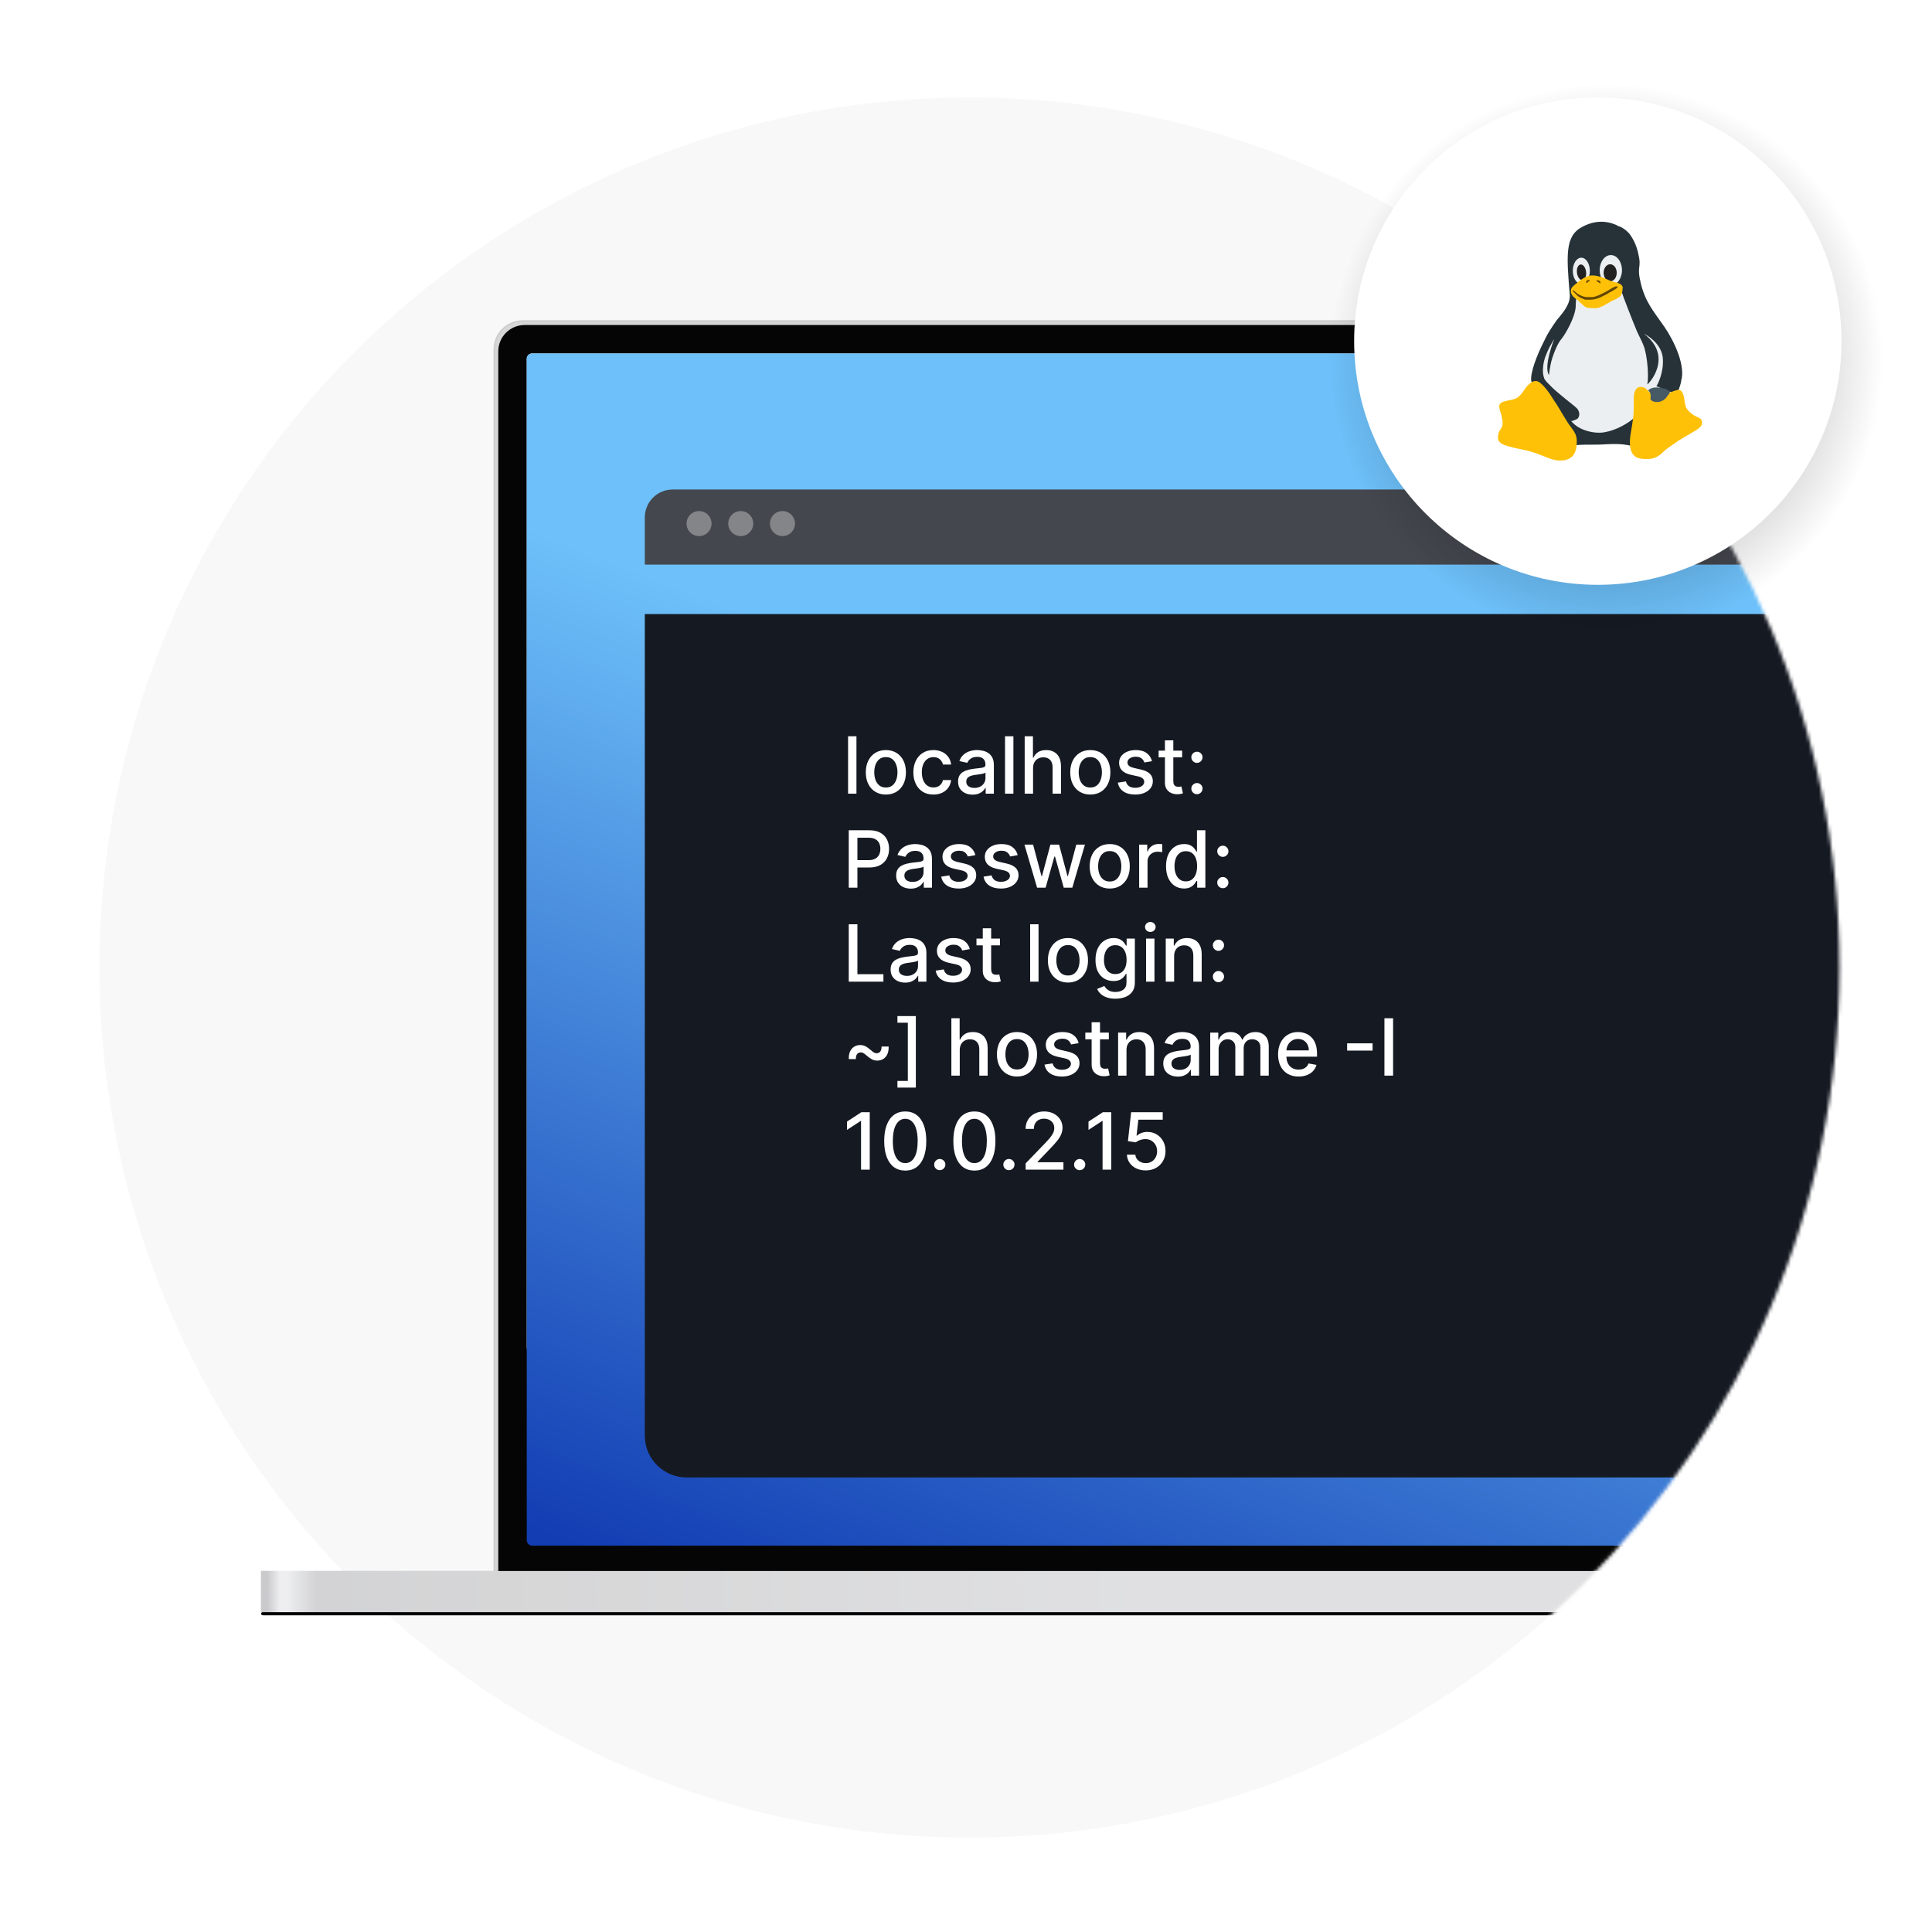 <svg width="555" height="555" viewBox="0 0 555 555" fill="none" xmlns="http://www.w3.org/2000/svg">
<circle cx="278.499" cy="277.952" r="249.952" fill="#F8F8F8"/>
<mask id="mask0_4023_7726" style="mask-type:alpha" maskUnits="userSpaceOnUse" x="11" y="28" width="518" height="500">
<path d="M528.412 277.952C528.412 415.996 416.504 527.903 278.46 527.903C140.415 527.903 -47.523 514.5 28.508 277.952C28.508 139.907 140.415 28 278.46 28C416.504 28 528.412 139.907 528.412 277.952Z" fill="#E2F1FF"/>
</mask>
<g mask="url(#mask0_4023_7726)">
<g filter="url(#filter0_f_4023_7726)">
<rect x="75" y="463.103" width="665" height="0.908" rx="0.454" fill="black"/>
</g>
<g filter="url(#filter1_f_4023_7726)">
<rect x="75.463" y="463.557" width="664.092" height="0.454" rx="0.227" fill="black" fill-opacity="0.6"/>
</g>
<rect x="75" y="451.292" width="665" height="11.81" fill="url(#paint0_radial_4023_7726)"/>
<rect x="75" y="451.292" width="665" height="11.81" fill="white" fill-opacity="0.6"/>
<path d="M141.967 100.34C141.967 95.839 145.616 92.189 150.118 92.189H664.892C669.394 92.189 673.043 95.839 673.043 100.34V451.11H141.967V100.34Z" fill="#D6D6D6" stroke="#CCCCCC" stroke-width="0.379"/>
<g filter="url(#filter2_di_4023_7726)">
<path d="M143.14 100.945C143.14 96.757 146.535 93.363 150.722 93.363H664.288C668.475 93.363 671.87 96.757 671.87 100.945V451.3H143.14V100.945Z" fill="#050505"/>
</g>
<g clip-path="url(#clip0_4023_7726)">
<rect x="151.317" y="101.54" width="427.624" height="285.841" fill="#F6F6F6"/>
<rect x="126.244" y="85.429" width="561.842" height="375.557" rx="1.294" fill="url(#paint1_linear_4023_7726)"/>
<g filter="url(#filter3_d_4023_7726)">
<path d="M185.236 156.395H629.766V392.421C629.766 399.048 624.394 404.421 617.766 404.421H197.236C190.609 404.421 185.236 399.048 185.236 392.421V156.395Z" fill="#151922"/>
</g>
<mask id="mask1_4023_7726" style="mask-type:alpha" maskUnits="userSpaceOnUse" x="185" y="156" width="445" height="249">
<path d="M185.236 156.395H629.766V392.421C629.766 399.048 624.394 404.421 617.766 404.421H197.236C190.609 404.421 185.236 399.048 185.236 392.421V156.395Z" fill="#151922"/>
</mask>
<g mask="url(#mask1_4023_7726)">
</g>
<g filter="url(#filter4_d_4023_7726)">
<path d="M185.236 147.62C185.236 143.202 188.818 139.62 193.236 139.62H621.766C626.185 139.62 629.766 143.202 629.766 147.62V161.187H185.236V147.62Z" fill="#44474E"/>
</g>
<circle opacity="0.5" cx="200.813" cy="150.404" r="3.595" fill="#C4C4C4"/>
<circle opacity="0.5" cx="212.795" cy="150.404" r="3.595" fill="#C4C4C4"/>
<circle opacity="0.5" cx="224.777" cy="150.404" r="3.595" fill="#C4C4C4"/>
<path d="M329.132 336.226C328.123 336.226 327.215 336.033 326.41 335.647C325.61 335.255 324.971 334.718 324.494 334.036C324.016 333.354 323.761 332.576 323.729 331.701H326.144C326.203 332.409 326.517 332.992 327.086 333.448C327.655 333.904 328.337 334.133 329.132 334.133C329.765 334.133 330.326 333.988 330.815 333.698C331.309 333.403 331.695 332.997 331.974 332.482C332.259 331.966 332.401 331.379 332.401 330.718C332.401 330.047 332.256 329.449 331.966 328.923C331.676 328.397 331.276 327.983 330.766 327.683C330.262 327.382 329.682 327.229 329.027 327.224C328.528 327.224 328.026 327.309 327.521 327.481C327.017 327.653 326.609 327.878 326.297 328.158L324.018 327.819L324.944 319.509H334.012V321.643H327.014L326.491 326.257H326.587C326.909 325.946 327.336 325.685 327.868 325.476C328.404 325.267 328.979 325.162 329.591 325.162C330.595 325.162 331.489 325.401 332.272 325.879C333.061 326.357 333.682 327.009 334.132 327.836C334.589 328.657 334.814 329.602 334.809 330.67C334.814 331.738 334.573 332.691 334.084 333.529C333.601 334.366 332.93 335.026 332.071 335.51C331.217 335.987 330.238 336.226 329.132 336.226Z" fill="white"/>
<path d="M319.227 319.509V336.001H316.731V322.005H316.634L312.688 324.582V322.199L316.803 319.509H319.227Z" fill="white"/>
<path d="M310.16 336.154C309.72 336.154 309.341 335.998 309.024 335.687C308.708 335.37 308.549 334.989 308.549 334.543C308.549 334.103 308.708 333.727 309.024 333.416C309.341 333.099 309.72 332.941 310.16 332.941C310.6 332.941 310.979 333.099 311.295 333.416C311.612 333.727 311.77 334.103 311.77 334.543C311.77 334.839 311.695 335.11 311.545 335.357C311.4 335.598 311.207 335.791 310.965 335.936C310.724 336.081 310.455 336.154 310.16 336.154Z" fill="white"/>
<path d="M294.635 336.001V334.197L300.215 328.415C300.811 327.787 301.302 327.237 301.689 326.765C302.081 326.287 302.373 325.833 302.567 325.404C302.76 324.974 302.856 324.518 302.856 324.035C302.856 323.487 302.728 323.015 302.47 322.617C302.212 322.215 301.861 321.906 301.415 321.691C300.969 321.471 300.468 321.361 299.909 321.361C299.319 321.361 298.803 321.482 298.363 321.724C297.923 321.965 297.585 322.306 297.348 322.746C297.112 323.187 296.994 323.702 296.994 324.292H294.619C294.619 323.289 294.849 322.411 295.311 321.659C295.773 320.908 296.406 320.325 297.212 319.912C298.017 319.493 298.932 319.284 299.958 319.284C300.994 319.284 301.906 319.49 302.695 319.904C303.49 320.312 304.11 320.87 304.556 321.579C305.001 322.282 305.224 323.076 305.224 323.962C305.224 324.574 305.108 325.173 304.878 325.758C304.652 326.343 304.258 326.995 303.694 327.715C303.13 328.429 302.346 329.296 301.343 330.316L298.065 333.746V333.867H305.49V336.001H294.635Z" fill="white"/>
<path d="M289.831 336.154C289.391 336.154 289.013 335.998 288.696 335.687C288.379 335.37 288.221 334.989 288.221 334.543C288.221 334.103 288.379 333.727 288.696 333.416C289.013 333.099 289.391 332.941 289.831 332.941C290.271 332.941 290.65 333.099 290.967 333.416C291.283 333.727 291.442 334.103 291.442 334.543C291.442 334.839 291.367 335.11 291.216 335.357C291.071 335.598 290.878 335.791 290.636 335.936C290.395 336.081 290.126 336.154 289.831 336.154Z" fill="white"/>
<path d="M279.915 336.275C278.642 336.269 277.555 335.934 276.653 335.268C275.751 334.602 275.062 333.633 274.584 332.361C274.106 331.089 273.867 329.556 273.867 327.763C273.867 325.975 274.106 324.448 274.584 323.181C275.067 321.914 275.76 320.948 276.661 320.282C277.569 319.617 278.653 319.284 279.915 319.284C281.176 319.284 282.258 319.619 283.16 320.29C284.062 320.956 284.752 321.922 285.229 323.189C285.713 324.451 285.954 325.975 285.954 327.763C285.954 329.561 285.715 331.097 285.237 332.369C284.76 333.636 284.07 334.605 283.168 335.276C282.266 335.942 281.182 336.275 279.915 336.275ZM279.915 334.125C281.031 334.125 281.904 333.58 282.532 332.49C283.165 331.4 283.482 329.825 283.482 327.763C283.482 326.394 283.337 325.237 283.047 324.292C282.763 323.342 282.352 322.623 281.815 322.134C281.284 321.64 280.65 321.393 279.915 321.393C278.803 321.393 277.931 321.941 277.298 323.036C276.664 324.131 276.345 325.707 276.339 327.763C276.339 329.137 276.482 330.3 276.766 331.25C277.056 332.195 277.467 332.911 277.998 333.4C278.53 333.883 279.168 334.125 279.915 334.125Z" fill="white"/>
<path d="M269.967 336.154C269.527 336.154 269.149 335.998 268.832 335.687C268.515 335.37 268.357 334.989 268.357 334.543C268.357 334.103 268.515 333.727 268.832 333.416C269.149 333.099 269.527 332.941 269.967 332.941C270.408 332.941 270.786 333.099 271.103 333.416C271.42 333.727 271.578 334.103 271.578 334.543C271.578 334.839 271.503 335.11 271.352 335.357C271.208 335.598 271.014 335.791 270.773 335.936C270.531 336.081 270.263 336.154 269.967 336.154Z" fill="white"/>
<path d="M260.051 336.275C258.779 336.269 257.691 335.934 256.79 335.268C255.888 334.602 255.198 333.633 254.72 332.361C254.242 331.089 254.003 329.556 254.003 327.763C254.003 325.975 254.242 324.448 254.72 323.181C255.203 321.914 255.896 320.948 256.798 320.282C257.705 319.617 258.789 319.284 260.051 319.284C261.312 319.284 262.394 319.619 263.296 320.29C264.198 320.956 264.888 321.922 265.366 323.189C265.849 324.451 266.09 325.975 266.09 327.763C266.09 329.561 265.851 331.097 265.374 332.369C264.896 333.636 264.206 334.605 263.304 335.276C262.402 335.942 261.318 336.275 260.051 336.275ZM260.051 334.125C261.168 334.125 262.04 333.58 262.668 332.49C263.301 331.4 263.618 329.825 263.618 327.763C263.618 326.394 263.473 325.237 263.183 324.292C262.899 323.342 262.488 322.623 261.951 322.134C261.42 321.64 260.786 321.393 260.051 321.393C258.94 321.393 258.067 321.941 257.434 323.036C256.8 324.131 256.481 325.707 256.476 327.763C256.476 329.137 256.618 330.3 256.902 331.25C257.192 332.195 257.603 332.911 258.134 333.4C258.666 333.883 259.305 334.125 260.051 334.125Z" fill="white"/>
<path d="M249.848 319.509V336.001H247.352V322.005H247.255L243.31 324.582V322.199L247.424 319.509H249.848Z" fill="white"/>
<path d="M400.188 292.509V309.001H397.7V292.509H400.188Z" fill="white"/>
<path d="M394.298 299.708V301.802H386.986V299.708H394.298Z" fill="white"/>
<path d="M373.03 309.251C371.812 309.251 370.762 308.99 369.882 308.469C369.007 307.943 368.33 307.205 367.853 306.255C367.38 305.299 367.144 304.18 367.144 302.897C367.144 301.63 367.38 300.513 367.853 299.547C368.33 298.581 368.996 297.827 369.85 297.284C370.709 296.742 371.713 296.471 372.861 296.471C373.559 296.471 374.236 296.586 374.891 296.817C375.546 297.048 376.133 297.411 376.654 297.904C377.175 298.398 377.586 299.04 377.886 299.829C378.187 300.613 378.337 301.566 378.337 302.688V303.541H368.505V301.737H375.978C375.978 301.104 375.849 300.543 375.591 300.054C375.334 299.561 374.971 299.171 374.504 298.887C374.042 298.602 373.5 298.46 372.877 298.46C372.201 298.46 371.611 298.626 371.106 298.959C370.607 299.287 370.22 299.716 369.946 300.248C369.678 300.774 369.544 301.346 369.544 301.963V303.372C369.544 304.199 369.689 304.902 369.979 305.482C370.274 306.062 370.684 306.505 371.211 306.811C371.737 307.111 372.351 307.262 373.055 307.262C373.511 307.262 373.927 307.197 374.303 307.068C374.679 306.934 375.003 306.735 375.277 306.472C375.551 306.209 375.76 305.885 375.905 305.498L378.184 305.909C378.002 306.58 377.674 307.168 377.202 307.672C376.735 308.171 376.147 308.561 375.438 308.84C374.735 309.114 373.932 309.251 373.03 309.251Z" fill="white"/>
<path d="M347.659 309.001V296.632H349.97V298.645H350.123C350.38 297.963 350.802 297.432 351.387 297.051C351.972 296.664 352.673 296.471 353.489 296.471C354.315 296.471 355.008 296.664 355.566 297.051C356.13 297.437 356.546 297.969 356.814 298.645H356.943C357.239 297.985 357.708 297.459 358.353 297.067C358.997 296.67 359.764 296.471 360.656 296.471C361.778 296.471 362.693 296.823 363.401 297.526C364.115 298.229 364.472 299.289 364.472 300.707V309.001H362.065V300.932C362.065 300.095 361.837 299.488 361.38 299.112C360.924 298.737 360.379 298.549 359.746 298.549C358.962 298.549 358.353 298.79 357.918 299.273C357.483 299.751 357.265 300.366 357.265 301.117V309.001H354.866V300.779C354.866 300.108 354.656 299.569 354.238 299.161C353.819 298.753 353.274 298.549 352.603 298.549C352.147 298.549 351.725 298.669 351.339 298.911C350.958 299.147 350.649 299.477 350.413 299.901C350.182 300.326 350.066 300.817 350.066 301.375V309.001H347.659Z" fill="white"/>
<path d="M338.348 309.275C337.564 309.275 336.856 309.13 336.222 308.84C335.589 308.545 335.087 308.118 334.717 307.559C334.351 307.001 334.169 306.317 334.169 305.506C334.169 304.808 334.303 304.234 334.572 303.783C334.84 303.332 335.202 302.975 335.659 302.712C336.115 302.449 336.625 302.25 337.189 302.116C337.752 301.982 338.327 301.88 338.912 301.81C339.653 301.724 340.254 301.654 340.716 301.601C341.177 301.542 341.513 301.448 341.722 301.319C341.932 301.19 342.036 300.981 342.036 300.691V300.634C342.036 299.931 341.838 299.386 341.44 299C341.049 298.613 340.463 298.42 339.685 298.42C338.874 298.42 338.235 298.6 337.768 298.959C337.307 299.314 336.987 299.708 336.81 300.143L334.547 299.628C334.816 298.876 335.208 298.269 335.723 297.808C336.244 297.341 336.842 297.003 337.519 296.793C338.195 296.578 338.907 296.471 339.653 296.471C340.147 296.471 340.67 296.53 341.223 296.648C341.781 296.761 342.302 296.97 342.785 297.276C343.274 297.582 343.674 298.02 343.985 298.589C344.296 299.153 344.452 299.885 344.452 300.787V309.001H342.101V307.31H342.004C341.848 307.621 341.615 307.927 341.304 308.228C340.992 308.528 340.592 308.778 340.104 308.977C339.615 309.175 339.03 309.275 338.348 309.275ZM338.872 307.342C339.537 307.342 340.106 307.211 340.579 306.947C341.057 306.684 341.419 306.341 341.666 305.917C341.918 305.487 342.044 305.028 342.044 304.54V302.945C341.958 303.031 341.792 303.112 341.545 303.187C341.304 303.257 341.027 303.318 340.716 303.372C340.404 303.42 340.101 303.466 339.806 303.509C339.51 303.547 339.264 303.579 339.065 303.606C338.598 303.665 338.171 303.764 337.785 303.904C337.403 304.043 337.097 304.244 336.867 304.508C336.641 304.765 336.528 305.109 336.528 305.538C336.528 306.134 336.748 306.585 337.189 306.891C337.629 307.192 338.19 307.342 338.872 307.342Z" fill="white"/>
<path d="M323.604 301.657V309.001H321.196V296.632H323.507V298.645H323.66C323.945 297.99 324.39 297.464 324.997 297.067C325.609 296.67 326.379 296.471 327.308 296.471C328.151 296.471 328.889 296.648 329.523 297.003C330.156 297.351 330.647 297.872 330.996 298.565C331.345 299.257 331.52 300.114 331.52 301.134V309.001H329.112V301.423C329.112 300.527 328.878 299.826 328.411 299.322C327.944 298.812 327.303 298.557 326.487 298.557C325.929 298.557 325.432 298.677 324.997 298.919C324.568 299.161 324.227 299.515 323.974 299.982C323.727 300.444 323.604 301.002 323.604 301.657Z" fill="white"/>
<path d="M318.532 296.632V298.565H311.776V296.632H318.532ZM313.588 293.669H315.996V305.369C315.996 305.836 316.066 306.188 316.205 306.424C316.345 306.655 316.525 306.813 316.745 306.899C316.97 306.98 317.215 307.02 317.478 307.02C317.671 307.02 317.84 307.006 317.985 306.98C318.13 306.953 318.243 306.931 318.323 306.915L318.758 308.904C318.618 308.958 318.42 309.012 318.162 309.065C317.904 309.124 317.582 309.156 317.196 309.162C316.562 309.173 315.972 309.06 315.424 308.824C314.877 308.587 314.434 308.222 314.096 307.729C313.757 307.235 313.588 306.615 313.588 305.868V293.669Z" fill="white"/>
<path d="M309.87 299.652L307.688 300.038C307.597 299.759 307.452 299.493 307.253 299.241C307.06 298.989 306.797 298.782 306.464 298.621C306.131 298.46 305.715 298.38 305.216 298.38C304.534 298.38 303.965 298.533 303.509 298.839C303.052 299.139 302.824 299.528 302.824 300.006C302.824 300.42 302.977 300.752 303.283 301.005C303.589 301.257 304.083 301.464 304.765 301.625L306.73 302.076C307.868 302.339 308.716 302.744 309.274 303.292C309.833 303.839 310.112 304.55 310.112 305.426C310.112 306.166 309.897 306.827 309.468 307.406C309.044 307.981 308.45 308.432 307.688 308.759C306.931 309.087 306.053 309.251 305.055 309.251C303.67 309.251 302.54 308.955 301.665 308.365C300.79 307.769 300.253 306.923 300.054 305.828L302.381 305.474C302.526 306.08 302.824 306.539 303.275 306.851C303.726 307.157 304.314 307.31 305.039 307.31C305.828 307.31 306.459 307.146 306.931 306.819C307.404 306.486 307.64 306.08 307.64 305.603C307.64 305.216 307.495 304.891 307.205 304.628C306.92 304.365 306.483 304.167 305.892 304.032L303.799 303.573C302.644 303.31 301.791 302.892 301.238 302.317C300.69 301.743 300.417 301.015 300.417 300.135C300.417 299.405 300.621 298.766 301.029 298.218C301.437 297.671 302 297.244 302.72 296.938C303.439 296.627 304.263 296.471 305.192 296.471C306.528 296.471 307.581 296.761 308.348 297.341C309.116 297.915 309.623 298.686 309.87 299.652Z" fill="white"/>
<path d="M292.148 309.251C290.989 309.251 289.977 308.985 289.113 308.453C288.248 307.922 287.577 307.178 287.099 306.223C286.622 305.267 286.383 304.151 286.383 302.873C286.383 301.59 286.622 300.468 287.099 299.507C287.577 298.546 288.248 297.8 289.113 297.268C289.977 296.737 290.989 296.471 292.148 296.471C293.308 296.471 294.32 296.737 295.184 297.268C296.049 297.8 296.72 298.546 297.197 299.507C297.675 300.468 297.914 301.59 297.914 302.873C297.914 304.151 297.675 305.267 297.197 306.223C296.72 307.178 296.049 307.922 295.184 308.453C294.32 308.985 293.308 309.251 292.148 309.251ZM292.157 307.229C292.908 307.229 293.531 307.031 294.025 306.633C294.519 306.236 294.884 305.707 295.12 305.047C295.361 304.387 295.482 303.659 295.482 302.865C295.482 302.076 295.361 301.351 295.12 300.691C294.884 300.025 294.519 299.491 294.025 299.088C293.531 298.686 292.908 298.484 292.157 298.484C291.4 298.484 290.771 298.686 290.272 299.088C289.778 299.491 289.411 300.025 289.169 300.691C288.933 301.351 288.815 302.076 288.815 302.865C288.815 303.659 288.933 304.387 289.169 305.047C289.411 305.707 289.778 306.236 290.272 306.633C290.771 307.031 291.4 307.229 292.157 307.229Z" fill="white"/>
<path d="M275.705 301.657V309.001H273.297V292.509H275.673V298.645H275.826C276.116 297.98 276.559 297.451 277.155 297.059C277.75 296.667 278.529 296.471 279.49 296.471C280.338 296.471 281.079 296.645 281.712 296.994C282.351 297.343 282.845 297.864 283.194 298.557C283.548 299.244 283.725 300.103 283.725 301.133V309.001H281.318V301.423C281.318 300.516 281.084 299.813 280.617 299.314C280.15 298.809 279.501 298.557 278.668 298.557C278.099 298.557 277.589 298.677 277.138 298.919C276.693 299.161 276.341 299.515 276.084 299.982C275.831 300.444 275.705 301.002 275.705 301.657Z" fill="white"/>
<path d="M263.091 291.889V312.431H257.8V310.523H260.788V293.798H257.8V291.889H263.091Z" fill="white"/>
<path d="M243.825 304.25C243.803 303.321 243.94 302.559 244.236 301.963C244.536 301.367 244.939 300.927 245.444 300.642C245.948 300.352 246.504 300.207 247.11 300.207C247.647 300.207 248.144 300.323 248.6 300.554C249.056 300.779 249.577 301.15 250.162 301.665C250.527 301.982 250.825 302.212 251.056 302.357C251.287 302.497 251.545 302.567 251.829 302.567C252.264 302.567 252.61 302.406 252.868 302.084C253.131 301.756 253.257 301.273 253.246 300.634H255.284C255.305 301.568 255.166 302.333 254.865 302.929C254.57 303.525 254.167 303.965 253.657 304.25C253.153 304.534 252.6 304.677 251.998 304.677C251.456 304.677 250.957 304.561 250.501 304.33C250.044 304.094 249.526 303.724 248.946 303.219C248.571 302.892 248.27 302.661 248.044 302.527C247.819 302.387 247.564 302.317 247.279 302.317C246.866 302.317 246.523 302.467 246.249 302.768C245.98 303.063 245.852 303.557 245.862 304.25H243.825Z" fill="white"/>
<path d="M350.02 282.154C349.58 282.154 349.202 281.998 348.885 281.687C348.568 281.37 348.41 280.989 348.41 280.543C348.41 280.103 348.568 279.727 348.885 279.416C349.202 279.099 349.58 278.941 350.02 278.941C350.46 278.941 350.839 279.099 351.156 279.416C351.472 279.727 351.631 280.103 351.631 280.543C351.631 280.839 351.556 281.11 351.405 281.357C351.26 281.598 351.067 281.792 350.825 281.936C350.584 282.081 350.315 282.154 350.02 282.154ZM350.02 273.151C349.58 273.151 349.202 272.993 348.885 272.676C348.568 272.359 348.41 271.981 348.41 271.541C348.41 271.1 348.568 270.725 348.885 270.413C349.202 270.096 349.58 269.938 350.02 269.938C350.46 269.938 350.839 270.096 351.156 270.413C351.472 270.725 351.631 271.1 351.631 271.541C351.631 271.836 351.556 272.107 351.405 272.354C351.26 272.595 351.067 272.789 350.825 272.934C350.584 273.079 350.315 273.151 350.02 273.151Z" fill="white"/>
<path d="M337.289 274.657V282.001H334.881V269.632H337.192V271.645H337.345C337.63 270.99 338.076 270.464 338.682 270.067C339.294 269.67 340.065 269.471 340.993 269.471C341.836 269.471 342.574 269.648 343.208 270.003C343.841 270.351 344.332 270.872 344.681 271.565C345.03 272.257 345.205 273.114 345.205 274.134V282.001H342.797V274.423C342.797 273.527 342.564 272.826 342.096 272.322C341.629 271.812 340.988 271.557 340.172 271.557C339.614 271.557 339.117 271.677 338.682 271.919C338.253 272.161 337.912 272.515 337.659 272.982C337.413 273.444 337.289 274.002 337.289 274.657Z" fill="white"/>
<path d="M329.235 282.001V269.632H331.642V282.001H329.235ZM330.451 267.724C330.032 267.724 329.672 267.584 329.372 267.305C329.076 267.02 328.929 266.682 328.929 266.29C328.929 265.893 329.076 265.555 329.372 265.276C329.672 264.991 330.032 264.849 330.451 264.849C330.869 264.849 331.226 264.991 331.522 265.276C331.822 265.555 331.973 265.893 331.973 266.29C331.973 266.682 331.822 267.02 331.522 267.305C331.226 267.584 330.869 267.724 330.451 267.724Z" fill="white"/>
<path d="M320.425 286.897C319.443 286.897 318.597 286.768 317.889 286.51C317.185 286.253 316.611 285.912 316.165 285.488C315.72 285.064 315.387 284.599 315.167 284.095L317.236 283.241C317.381 283.477 317.574 283.727 317.816 283.99C318.063 284.258 318.396 284.486 318.815 284.674C319.239 284.862 319.784 284.956 320.449 284.956C321.362 284.956 322.116 284.733 322.712 284.288C323.308 283.848 323.606 283.144 323.606 282.178V279.746H323.453C323.308 280.009 323.099 280.302 322.825 280.624C322.556 280.946 322.186 281.225 321.714 281.461C321.241 281.698 320.626 281.816 319.869 281.816C318.892 281.816 318.012 281.588 317.228 281.131C316.45 280.67 315.832 279.99 315.376 279.094C314.925 278.192 314.7 277.083 314.7 275.768C314.7 274.453 314.922 273.326 315.368 272.386C315.819 271.447 316.436 270.727 317.22 270.228C318.004 269.723 318.892 269.471 319.886 269.471C320.653 269.471 321.273 269.6 321.746 269.858C322.218 270.11 322.586 270.405 322.849 270.743C323.117 271.082 323.324 271.38 323.469 271.637H323.646V269.632H326.006V282.275C326.006 283.338 325.759 284.21 325.265 284.892C324.771 285.574 324.102 286.078 323.26 286.406C322.422 286.733 321.477 286.897 320.425 286.897ZM320.401 279.819C321.093 279.819 321.679 279.658 322.156 279.335C322.64 279.008 323.005 278.541 323.252 277.934C323.504 277.322 323.63 276.59 323.63 275.736C323.63 274.904 323.507 274.171 323.26 273.538C323.013 272.904 322.65 272.41 322.172 272.056C321.695 271.696 321.104 271.516 320.401 271.516C319.676 271.516 319.072 271.704 318.589 272.08C318.106 272.451 317.741 272.955 317.494 273.594C317.252 274.233 317.132 274.947 317.132 275.736C317.132 276.547 317.255 277.258 317.502 277.87C317.749 278.482 318.114 278.96 318.597 279.303C319.086 279.647 319.687 279.819 320.401 279.819Z" fill="white"/>
<path d="M306.786 282.251C305.627 282.251 304.615 281.985 303.75 281.453C302.886 280.922 302.215 280.178 301.737 279.223C301.259 278.267 301.021 277.151 301.021 275.873C301.021 274.59 301.259 273.468 301.737 272.507C302.215 271.546 302.886 270.8 303.75 270.268C304.615 269.737 305.627 269.471 306.786 269.471C307.946 269.471 308.958 269.737 309.822 270.268C310.686 270.8 311.357 271.546 311.835 272.507C312.313 273.468 312.552 274.59 312.552 275.873C312.552 277.151 312.313 278.267 311.835 279.223C311.357 280.178 310.686 280.922 309.822 281.453C308.958 281.985 307.946 282.251 306.786 282.251ZM306.794 280.229C307.546 280.229 308.169 280.031 308.662 279.633C309.156 279.236 309.521 278.707 309.758 278.047C309.999 277.387 310.12 276.659 310.12 275.865C310.12 275.076 309.999 274.351 309.758 273.691C309.521 273.025 309.156 272.491 308.662 272.088C308.169 271.686 307.546 271.484 306.794 271.484C306.037 271.484 305.409 271.686 304.91 272.088C304.416 272.491 304.048 273.025 303.807 273.691C303.57 274.351 303.452 275.076 303.452 275.865C303.452 276.659 303.57 277.387 303.807 278.047C304.048 278.707 304.416 279.236 304.91 279.633C305.409 280.031 306.037 280.229 306.794 280.229Z" fill="white"/>
<path d="M298.337 265.509V282.001H295.929V265.509H298.337Z" fill="white"/>
<path d="M287.264 269.632V271.565H280.508V269.632H287.264ZM282.32 266.669H284.728V278.369C284.728 278.836 284.798 279.188 284.937 279.424C285.077 279.655 285.257 279.813 285.477 279.899C285.702 279.98 285.946 280.02 286.21 280.02C286.403 280.02 286.572 280.006 286.717 279.98C286.862 279.953 286.975 279.931 287.055 279.915L287.49 281.904C287.35 281.958 287.152 282.012 286.894 282.065C286.636 282.124 286.314 282.156 285.928 282.162C285.294 282.173 284.704 282.06 284.156 281.824C283.609 281.587 283.166 281.222 282.827 280.729C282.489 280.235 282.32 279.615 282.32 278.868V266.669Z" fill="white"/>
<path d="M278.602 272.652L276.42 273.038C276.329 272.759 276.184 272.493 275.985 272.241C275.792 271.989 275.529 271.782 275.196 271.621C274.863 271.46 274.447 271.38 273.948 271.38C273.266 271.38 272.697 271.533 272.241 271.839C271.784 272.139 271.556 272.528 271.556 273.006C271.556 273.42 271.709 273.752 272.015 274.005C272.321 274.257 272.815 274.464 273.497 274.625L275.462 275.076C276.6 275.339 277.448 275.744 278.006 276.292C278.565 276.839 278.844 277.55 278.844 278.426C278.844 279.166 278.629 279.827 278.2 280.406C277.775 280.981 277.182 281.432 276.42 281.759C275.663 282.087 274.785 282.251 273.787 282.251C272.402 282.251 271.272 281.955 270.397 281.365C269.522 280.769 268.985 279.923 268.786 278.828L271.113 278.474C271.258 279.08 271.556 279.539 272.007 279.851C272.458 280.157 273.046 280.31 273.771 280.31C274.56 280.31 275.191 280.146 275.663 279.819C276.135 279.486 276.372 279.08 276.372 278.603C276.372 278.216 276.227 277.891 275.937 277.628C275.652 277.365 275.215 277.167 274.624 277.032L272.531 276.573C271.376 276.31 270.523 275.892 269.97 275.317C269.422 274.743 269.148 274.015 269.148 273.135C269.148 272.405 269.352 271.766 269.76 271.218C270.168 270.671 270.732 270.244 271.452 269.938C272.171 269.627 272.995 269.471 273.924 269.471C275.26 269.471 276.313 269.761 277.08 270.341C277.848 270.915 278.355 271.686 278.602 272.652Z" fill="white"/>
<path d="M260.023 282.275C259.239 282.275 258.53 282.13 257.897 281.84C257.263 281.545 256.761 281.118 256.391 280.559C256.026 280.001 255.843 279.317 255.843 278.506C255.843 277.808 255.977 277.234 256.246 276.783C256.514 276.332 256.877 275.975 257.333 275.712C257.789 275.449 258.299 275.25 258.863 275.116C259.427 274.982 260.001 274.88 260.586 274.81C261.327 274.724 261.928 274.654 262.39 274.601C262.852 274.542 263.187 274.448 263.397 274.319C263.606 274.19 263.711 273.981 263.711 273.691V273.634C263.711 272.931 263.512 272.386 263.115 272C262.723 271.613 262.138 271.42 261.359 271.42C260.549 271.42 259.91 271.6 259.443 271.959C258.981 272.314 258.662 272.708 258.485 273.143L256.222 272.628C256.49 271.876 256.882 271.269 257.397 270.808C257.918 270.341 258.517 270.003 259.193 269.793C259.87 269.578 260.581 269.471 261.327 269.471C261.821 269.471 262.344 269.53 262.897 269.648C263.456 269.761 263.976 269.97 264.46 270.276C264.948 270.582 265.348 271.02 265.659 271.589C265.971 272.153 266.126 272.885 266.126 273.787V282.001H263.775V280.31H263.678C263.523 280.621 263.289 280.927 262.978 281.228C262.666 281.528 262.267 281.778 261.778 281.977C261.289 282.175 260.704 282.275 260.023 282.275ZM260.546 280.342C261.212 280.342 261.781 280.211 262.253 279.947C262.731 279.684 263.093 279.341 263.34 278.917C263.593 278.487 263.719 278.028 263.719 277.54V275.945C263.633 276.031 263.466 276.112 263.219 276.187C262.978 276.257 262.701 276.318 262.39 276.372C262.079 276.42 261.775 276.466 261.48 276.509C261.185 276.547 260.938 276.579 260.739 276.606C260.272 276.665 259.845 276.764 259.459 276.904C259.078 277.043 258.772 277.244 258.541 277.508C258.315 277.765 258.203 278.109 258.203 278.538C258.203 279.134 258.423 279.585 258.863 279.891C259.303 280.192 259.864 280.342 260.546 280.342Z" fill="white"/>
<path d="M243.817 282.001V265.509H246.305V279.859H253.778V282.001H243.817Z" fill="white"/>
<path d="M351.282 255.154C350.842 255.154 350.464 254.998 350.147 254.687C349.83 254.37 349.672 253.989 349.672 253.543C349.672 253.103 349.83 252.727 350.147 252.416C350.464 252.099 350.842 251.941 351.282 251.941C351.723 251.941 352.101 252.099 352.418 252.416C352.735 252.727 352.893 253.103 352.893 253.543C352.893 253.839 352.818 254.11 352.667 254.357C352.522 254.598 352.329 254.792 352.088 254.936C351.846 255.081 351.578 255.154 351.282 255.154ZM351.282 246.151C350.842 246.151 350.464 245.993 350.147 245.676C349.83 245.359 349.672 244.981 349.672 244.541C349.672 244.1 349.83 243.725 350.147 243.413C350.464 243.096 350.842 242.938 351.282 242.938C351.723 242.938 352.101 243.096 352.418 243.413C352.735 243.725 352.893 244.1 352.893 244.541C352.893 244.836 352.818 245.107 352.667 245.354C352.522 245.595 352.329 245.789 352.088 245.934C351.846 246.079 351.578 246.151 351.282 246.151Z" fill="white"/>
<path d="M340.132 255.242C339.133 255.242 338.242 254.987 337.458 254.477C336.68 253.962 336.068 253.229 335.622 252.279C335.182 251.323 334.962 250.177 334.962 248.841C334.962 247.504 335.185 246.36 335.63 245.41C336.081 244.46 336.699 243.733 337.482 243.228C338.266 242.723 339.155 242.471 340.148 242.471C340.915 242.471 341.533 242.6 342 242.858C342.472 243.11 342.837 243.405 343.095 243.743C343.358 244.082 343.562 244.379 343.707 244.637H343.852V238.509H346.26V255.001H343.908V253.076H343.707C343.562 253.339 343.353 253.64 343.079 253.978C342.81 254.316 342.44 254.612 341.968 254.864C341.495 255.116 340.883 255.242 340.132 255.242ZM340.663 253.189C341.356 253.189 341.941 253.006 342.419 252.641C342.902 252.271 343.267 251.758 343.514 251.103C343.766 250.448 343.892 249.686 343.892 248.816C343.892 247.958 343.769 247.206 343.522 246.562C343.275 245.918 342.912 245.416 342.435 245.056C341.957 244.696 341.366 244.516 340.663 244.516C339.938 244.516 339.334 244.704 338.851 245.08C338.368 245.456 338.003 245.969 337.756 246.618C337.515 247.268 337.394 248 337.394 248.816C337.394 249.643 337.517 250.387 337.764 251.047C338.011 251.707 338.376 252.231 338.859 252.617C339.348 252.998 339.949 253.189 340.663 253.189Z" fill="white"/>
<path d="M327.242 255.001V242.632H329.569V244.597H329.698C329.923 243.931 330.32 243.408 330.89 243.027C331.464 242.64 332.114 242.447 332.838 242.447C332.989 242.447 333.166 242.452 333.37 242.463C333.579 242.474 333.743 242.487 333.861 242.503V244.806C333.764 244.779 333.592 244.75 333.346 244.718C333.099 244.68 332.852 244.661 332.605 244.661C332.036 244.661 331.528 244.782 331.083 245.024C330.643 245.26 330.294 245.59 330.036 246.014C329.778 246.433 329.649 246.911 329.649 247.448V255.001H327.242Z" fill="white"/>
<path d="M318.789 255.251C317.629 255.251 316.617 254.985 315.753 254.453C314.888 253.922 314.217 253.178 313.74 252.223C313.262 251.267 313.023 250.151 313.023 248.873C313.023 247.59 313.262 246.468 313.74 245.507C314.217 244.546 314.888 243.8 315.753 243.268C316.617 242.737 317.629 242.471 318.789 242.471C319.948 242.471 320.96 242.737 321.824 243.268C322.689 243.8 323.36 244.546 323.838 245.507C324.315 246.468 324.554 247.59 324.554 248.873C324.554 250.151 324.315 251.267 323.838 252.223C323.36 253.178 322.689 253.922 321.824 254.453C320.96 254.985 319.948 255.251 318.789 255.251ZM318.797 253.229C319.548 253.229 320.171 253.031 320.665 252.633C321.159 252.236 321.524 251.707 321.76 251.047C322.002 250.387 322.122 249.659 322.122 248.865C322.122 248.076 322.002 247.351 321.76 246.691C321.524 246.025 321.159 245.491 320.665 245.088C320.171 244.686 319.548 244.484 318.797 244.484C318.04 244.484 317.412 244.686 316.912 245.088C316.418 245.491 316.051 246.025 315.809 246.691C315.573 247.351 315.455 248.076 315.455 248.865C315.455 249.659 315.573 250.387 315.809 251.047C316.051 251.707 316.418 252.236 316.912 252.633C317.412 253.031 318.04 253.229 318.797 253.229Z" fill="white"/>
<path d="M297.924 255.001L294.284 242.632H296.772L299.196 251.715H299.317L301.749 242.632H304.237L306.653 251.675H306.774L309.181 242.632H311.67L308.038 255.001H305.582L303.07 246.071H302.884L300.372 255.001H297.924Z" fill="white"/>
<path d="M292.354 245.652L290.171 246.038C290.08 245.759 289.935 245.493 289.737 245.241C289.543 244.989 289.28 244.782 288.947 244.621C288.615 244.46 288.199 244.38 287.699 244.38C287.018 244.38 286.448 244.533 285.992 244.839C285.536 245.139 285.308 245.528 285.308 246.006C285.308 246.42 285.461 246.752 285.767 247.005C286.073 247.257 286.567 247.464 287.248 247.625L289.213 248.076C290.351 248.339 291.199 248.744 291.758 249.292C292.316 249.839 292.595 250.55 292.595 251.426C292.595 252.166 292.381 252.827 291.951 253.406C291.527 253.981 290.934 254.432 290.171 254.759C289.415 255.087 288.537 255.251 287.538 255.251C286.153 255.251 285.023 254.955 284.148 254.365C283.273 253.769 282.736 252.923 282.538 251.828L284.865 251.474C285.01 252.08 285.308 252.539 285.759 252.851C286.21 253.157 286.797 253.31 287.522 253.31C288.311 253.31 288.942 253.146 289.415 252.819C289.887 252.486 290.123 252.08 290.123 251.603C290.123 251.216 289.978 250.891 289.688 250.628C289.404 250.365 288.966 250.167 288.376 250.032L286.282 249.573C285.128 249.31 284.274 248.892 283.721 248.317C283.174 247.743 282.9 247.015 282.9 246.135C282.9 245.405 283.104 244.766 283.512 244.218C283.92 243.671 284.484 243.244 285.203 242.938C285.922 242.627 286.746 242.471 287.675 242.471C289.012 242.471 290.064 242.761 290.832 243.341C291.599 243.915 292.107 244.686 292.354 245.652Z" fill="white"/>
<path d="M280.196 245.652L278.014 246.038C277.923 245.759 277.778 245.493 277.579 245.241C277.386 244.989 277.123 244.782 276.79 244.621C276.457 244.46 276.041 244.38 275.542 244.38C274.86 244.38 274.291 244.533 273.835 244.839C273.379 245.139 273.15 245.528 273.15 246.006C273.15 246.42 273.303 246.752 273.609 247.005C273.915 247.257 274.409 247.464 275.091 247.625L277.056 248.076C278.194 248.339 279.042 248.744 279.601 249.292C280.159 249.839 280.438 250.55 280.438 251.426C280.438 252.166 280.223 252.827 279.794 253.406C279.37 253.981 278.777 254.432 278.014 254.759C277.257 255.087 276.38 255.251 275.381 255.251C273.996 255.251 272.866 254.955 271.991 254.365C271.116 253.769 270.579 252.923 270.38 251.828L272.708 251.474C272.853 252.08 273.15 252.539 273.601 252.851C274.052 253.157 274.64 253.31 275.365 253.31C276.154 253.31 276.785 253.146 277.257 252.819C277.73 252.486 277.966 252.08 277.966 251.603C277.966 251.216 277.821 250.891 277.531 250.628C277.247 250.365 276.809 250.167 276.218 250.032L274.125 249.573C272.971 249.31 272.117 248.892 271.564 248.317C271.017 247.743 270.743 247.015 270.743 246.135C270.743 245.405 270.947 244.766 271.355 244.218C271.763 243.671 272.326 243.244 273.046 242.938C273.765 242.627 274.589 242.471 275.518 242.471C276.855 242.471 277.907 242.761 278.675 243.341C279.442 243.915 279.95 244.686 280.196 245.652Z" fill="white"/>
<path d="M261.617 255.275C260.833 255.275 260.125 255.13 259.491 254.84C258.858 254.545 258.356 254.118 257.986 253.559C257.621 253.001 257.438 252.317 257.438 251.506C257.438 250.808 257.572 250.234 257.841 249.783C258.109 249.332 258.471 248.975 258.928 248.712C259.384 248.449 259.894 248.25 260.458 248.116C261.021 247.982 261.596 247.88 262.181 247.81C262.922 247.724 263.523 247.654 263.985 247.601C264.446 247.542 264.782 247.448 264.991 247.319C265.201 247.19 265.305 246.981 265.305 246.691V246.634C265.305 245.931 265.107 245.386 264.709 245C264.318 244.613 263.732 244.42 262.954 244.42C262.143 244.42 261.505 244.6 261.037 244.959C260.576 245.314 260.256 245.708 260.079 246.143L257.816 245.628C258.085 244.876 258.477 244.269 258.992 243.808C259.513 243.341 260.111 243.003 260.788 242.793C261.464 242.578 262.176 242.471 262.922 242.471C263.416 242.471 263.939 242.53 264.492 242.648C265.05 242.761 265.571 242.97 266.054 243.276C266.543 243.582 266.943 244.02 267.254 244.589C267.565 245.153 267.721 245.885 267.721 246.787V255.001H265.37V253.31H265.273C265.117 253.621 264.884 253.927 264.573 254.228C264.261 254.528 263.861 254.778 263.373 254.977C262.884 255.175 262.299 255.275 261.617 255.275ZM262.141 253.342C262.806 253.342 263.375 253.211 263.848 252.947C264.326 252.684 264.688 252.341 264.935 251.917C265.187 251.487 265.313 251.028 265.313 250.54V248.945C265.228 249.031 265.061 249.112 264.814 249.187C264.573 249.257 264.296 249.318 263.985 249.372C263.673 249.42 263.37 249.466 263.075 249.509C262.78 249.547 262.533 249.579 262.334 249.606C261.867 249.665 261.44 249.764 261.054 249.904C260.672 250.043 260.366 250.244 260.136 250.508C259.91 250.765 259.797 251.109 259.797 251.538C259.797 252.134 260.017 252.585 260.458 252.891C260.898 253.192 261.459 253.342 262.141 253.342Z" fill="white"/>
<path d="M243.817 255.001V238.509H249.695C250.978 238.509 252.041 238.743 252.884 239.21C253.727 239.677 254.358 240.316 254.776 241.126C255.195 241.932 255.405 242.839 255.405 243.848C255.405 244.863 255.193 245.775 254.768 246.586C254.35 247.391 253.716 248.03 252.868 248.502C252.025 248.969 250.965 249.203 249.687 249.203H245.645V247.093H249.462C250.272 247.093 250.93 246.954 251.435 246.674C251.939 246.39 252.31 246.003 252.546 245.515C252.782 245.026 252.9 244.471 252.9 243.848C252.9 243.225 252.782 242.672 252.546 242.189C252.31 241.706 251.937 241.328 251.427 241.054C250.922 240.78 250.256 240.643 249.43 240.643H246.305V255.001H243.817Z" fill="white"/>
<path d="M343.842 228.154C343.402 228.154 343.023 227.998 342.707 227.687C342.39 227.37 342.231 226.989 342.231 226.543C342.231 226.103 342.39 225.727 342.707 225.416C343.023 225.099 343.402 224.941 343.842 224.941C344.282 224.941 344.661 225.099 344.977 225.416C345.294 225.727 345.452 226.103 345.452 226.543C345.452 226.839 345.377 227.11 345.227 227.357C345.082 227.598 344.889 227.792 344.647 227.936C344.406 228.081 344.137 228.154 343.842 228.154ZM343.842 219.151C343.402 219.151 343.023 218.993 342.707 218.676C342.39 218.359 342.231 217.981 342.231 217.541C342.231 217.1 342.39 216.725 342.707 216.413C343.023 216.096 343.402 215.938 343.842 215.938C344.282 215.938 344.661 216.096 344.977 216.413C345.294 216.725 345.452 217.1 345.452 217.541C345.452 217.836 345.377 218.107 345.227 218.354C345.082 218.595 344.889 218.789 344.647 218.934C344.406 219.079 344.137 219.151 343.842 219.151Z" fill="white"/>
<path d="M339.592 215.632V217.565H332.836V215.632H339.592ZM334.648 212.669H337.055V224.369C337.055 224.836 337.125 225.188 337.265 225.424C337.404 225.655 337.584 225.813 337.804 225.899C338.03 225.98 338.274 226.02 338.537 226.02C338.73 226.02 338.9 226.006 339.044 225.98C339.189 225.953 339.302 225.931 339.383 225.915L339.818 227.904C339.678 227.958 339.479 228.012 339.222 228.065C338.964 228.124 338.642 228.156 338.255 228.162C337.622 228.173 337.031 228.06 336.484 227.824C335.936 227.587 335.493 227.222 335.155 226.729C334.817 226.235 334.648 225.615 334.648 224.868V212.669Z" fill="white"/>
<path d="M330.93 218.652L328.748 219.038C328.656 218.759 328.511 218.493 328.313 218.241C328.12 217.989 327.856 217.782 327.524 217.621C327.191 217.46 326.775 217.38 326.275 217.38C325.594 217.38 325.025 217.533 324.568 217.839C324.112 218.139 323.884 218.528 323.884 219.006C323.884 219.42 324.037 219.752 324.343 220.005C324.649 220.257 325.143 220.464 325.825 220.625L327.789 221.076C328.927 221.339 329.776 221.744 330.334 222.292C330.892 222.839 331.171 223.55 331.171 224.426C331.171 225.166 330.957 225.827 330.527 226.406C330.103 226.981 329.51 227.432 328.748 227.759C327.991 228.087 327.113 228.251 326.114 228.251C324.729 228.251 323.599 227.955 322.724 227.365C321.849 226.769 321.312 225.923 321.114 224.828L323.441 224.474C323.586 225.08 323.884 225.539 324.335 225.851C324.786 226.157 325.374 226.31 326.098 226.31C326.887 226.31 327.518 226.146 327.991 225.819C328.463 225.486 328.699 225.08 328.699 224.603C328.699 224.216 328.554 223.891 328.264 223.628C327.98 223.365 327.542 223.167 326.952 223.032L324.858 222.573C323.704 222.31 322.85 221.892 322.298 221.317C321.75 220.743 321.476 220.015 321.476 219.135C321.476 218.405 321.68 217.766 322.088 217.218C322.496 216.671 323.06 216.244 323.779 215.938C324.499 215.627 325.323 215.471 326.251 215.471C327.588 215.471 328.64 215.761 329.408 216.341C330.176 216.915 330.683 217.686 330.93 218.652Z" fill="white"/>
<path d="M313.208 228.251C312.048 228.251 311.037 227.985 310.172 227.453C309.308 226.922 308.637 226.178 308.159 225.223C307.681 224.267 307.442 223.151 307.442 221.873C307.442 220.59 307.681 219.468 308.159 218.507C308.637 217.546 309.308 216.8 310.172 216.268C311.037 215.737 312.048 215.471 313.208 215.471C314.368 215.471 315.38 215.737 316.244 216.268C317.108 216.8 317.779 217.546 318.257 218.507C318.735 219.468 318.974 220.59 318.974 221.873C318.974 223.151 318.735 224.267 318.257 225.223C317.779 226.178 317.108 226.922 316.244 227.453C315.38 227.985 314.368 228.251 313.208 228.251ZM313.216 226.229C313.968 226.229 314.59 226.031 315.084 225.633C315.578 225.236 315.943 224.707 316.179 224.047C316.421 223.387 316.542 222.659 316.542 221.865C316.542 221.076 316.421 220.351 316.179 219.691C315.943 219.025 315.578 218.491 315.084 218.088C314.59 217.686 313.968 217.484 313.216 217.484C312.459 217.484 311.831 217.686 311.332 218.088C310.838 218.491 310.47 219.025 310.229 219.691C309.992 220.351 309.874 221.076 309.874 221.865C309.874 222.659 309.992 223.387 310.229 224.047C310.47 224.707 310.838 225.236 311.332 225.633C311.831 226.031 312.459 226.229 313.216 226.229Z" fill="white"/>
<path d="M296.765 220.657V228.001H294.357V211.509H296.732V217.645H296.885C297.175 216.98 297.618 216.451 298.214 216.059C298.81 215.667 299.588 215.471 300.549 215.471C301.398 215.471 302.138 215.645 302.772 215.994C303.411 216.343 303.905 216.864 304.254 217.557C304.608 218.244 304.785 219.103 304.785 220.133V228.001H302.377V220.423C302.377 219.516 302.144 218.813 301.677 218.314C301.21 217.809 300.56 217.557 299.728 217.557C299.159 217.557 298.649 217.677 298.198 217.919C297.752 218.161 297.401 218.515 297.143 218.982C296.891 219.444 296.765 220.002 296.765 220.657Z" fill="white"/>
<path d="M291.118 211.509V228.001H288.71V211.509H291.118Z" fill="white"/>
<path d="M279.399 228.275C278.615 228.275 277.907 228.13 277.273 227.84C276.64 227.545 276.138 227.118 275.767 226.559C275.402 226.001 275.22 225.317 275.22 224.506C275.22 223.808 275.354 223.234 275.622 222.783C275.891 222.332 276.253 221.975 276.709 221.712C277.166 221.449 277.676 221.25 278.239 221.116C278.803 220.982 279.378 220.88 279.963 220.81C280.704 220.724 281.305 220.654 281.766 220.601C282.228 220.542 282.564 220.448 282.773 220.319C282.982 220.19 283.087 219.981 283.087 219.691V219.634C283.087 218.931 282.888 218.386 282.491 218C282.099 217.613 281.514 217.42 280.736 217.42C279.925 217.42 279.286 217.6 278.819 217.959C278.358 218.314 278.038 218.708 277.861 219.143L275.598 218.628C275.867 217.876 276.259 217.269 276.774 216.808C277.295 216.341 277.893 216.003 278.57 215.793C279.246 215.578 279.957 215.471 280.704 215.471C281.197 215.471 281.721 215.53 282.274 215.648C282.832 215.761 283.353 215.97 283.836 216.276C284.325 216.582 284.724 217.02 285.036 217.589C285.347 218.153 285.503 218.885 285.503 219.787V228.001H283.152V226.31H283.055C282.899 226.621 282.666 226.927 282.354 227.228C282.043 227.528 281.643 227.778 281.154 227.977C280.666 228.175 280.081 228.275 279.399 228.275ZM279.922 226.342C280.588 226.342 281.157 226.211 281.63 225.947C282.107 225.684 282.47 225.341 282.717 224.917C282.969 224.487 283.095 224.028 283.095 223.54V221.945C283.009 222.031 282.843 222.112 282.596 222.187C282.354 222.257 282.078 222.318 281.766 222.372C281.455 222.42 281.152 222.466 280.857 222.509C280.561 222.547 280.314 222.579 280.116 222.606C279.649 222.665 279.222 222.764 278.835 222.904C278.454 223.043 278.148 223.244 277.917 223.508C277.692 223.765 277.579 224.109 277.579 224.538C277.579 225.134 277.799 225.585 278.239 225.891C278.68 226.192 279.241 226.342 279.922 226.342Z" fill="white"/>
<path d="M268.144 228.251C266.946 228.251 265.916 227.979 265.051 227.437C264.192 226.89 263.532 226.135 263.07 225.174C262.609 224.213 262.378 223.113 262.378 221.873C262.378 220.617 262.614 219.508 263.087 218.547C263.559 217.581 264.225 216.827 265.084 216.284C265.943 215.742 266.954 215.471 268.119 215.471C269.059 215.471 269.896 215.646 270.632 215.994C271.367 216.338 271.96 216.821 272.411 217.444C272.868 218.067 273.139 218.794 273.225 219.626H270.881C270.753 219.046 270.457 218.547 269.996 218.128C269.539 217.71 268.927 217.5 268.16 217.5C267.489 217.5 266.901 217.677 266.396 218.032C265.897 218.381 265.508 218.88 265.229 219.53C264.949 220.174 264.81 220.936 264.81 221.816C264.81 222.718 264.947 223.497 265.22 224.152C265.494 224.807 265.881 225.314 266.38 225.674C266.885 226.033 267.478 226.213 268.16 226.213C268.616 226.213 269.029 226.13 269.4 225.964C269.776 225.792 270.09 225.548 270.342 225.231C270.6 224.914 270.779 224.533 270.881 224.087H273.225C273.139 224.887 272.878 225.601 272.444 226.229C272.009 226.857 271.426 227.351 270.696 227.711C269.972 228.071 269.121 228.251 268.144 228.251Z" fill="white"/>
<path d="M254.48 228.251C253.321 228.251 252.309 227.985 251.445 227.453C250.58 226.922 249.909 226.178 249.432 225.223C248.954 224.267 248.715 223.151 248.715 221.873C248.715 220.59 248.954 219.468 249.432 218.507C249.909 217.546 250.58 216.8 251.445 216.268C252.309 215.737 253.321 215.471 254.48 215.471C255.64 215.471 256.652 215.737 257.516 216.268C258.381 216.8 259.052 217.546 259.529 218.507C260.007 219.468 260.246 220.59 260.246 221.873C260.246 223.151 260.007 224.267 259.529 225.223C259.052 226.178 258.381 226.922 257.516 227.453C256.652 227.985 255.64 228.251 254.48 228.251ZM254.489 226.229C255.24 226.229 255.863 226.031 256.357 225.633C256.851 225.236 257.216 224.707 257.452 224.047C257.693 223.387 257.814 222.659 257.814 221.865C257.814 221.076 257.693 220.351 257.452 219.691C257.216 219.025 256.851 218.491 256.357 218.088C255.863 217.686 255.24 217.484 254.489 217.484C253.732 217.484 253.103 217.686 252.604 218.088C252.11 218.491 251.743 219.025 251.501 219.691C251.265 220.351 251.147 221.076 251.147 221.865C251.147 222.659 251.265 223.387 251.501 224.047C251.743 224.707 252.11 225.236 252.604 225.633C253.103 226.031 253.732 226.229 254.489 226.229Z" fill="white"/>
<path d="M246.031 211.509V228.001H243.624V211.509H246.031Z" fill="white"/>
</g>
</g>
<circle cx="461.5" cy="103.5" r="88.5" fill="url(#paint2_radial_4023_7726)"/>
<circle cx="459" cy="98" r="70" fill="white"/>
<path d="M451.089 83.164L451.277 87.491L448.272 93.134L443.577 102.351L442.638 110.063L446.018 120.974L453.718 125.3H465.362L476.255 117.023L481.138 104.044L469.869 90.312L466.677 82.6L451.089 83.164Z" fill="#ECEFF1"/>
<path d="M478.074 93.814C475.082 89.481 472.652 86.843 471.343 81.38C470.034 75.917 471.717 77.424 470.595 72.714C470.034 70.265 469.099 68.57 468.164 67.251C467.042 65.932 465.734 65.179 464.986 64.99C463.303 64.049 459.376 62.541 454.515 65.179C449.467 67.816 450.028 73.468 450.963 84.959C450.963 85.713 450.776 86.655 450.402 87.408C449.654 89.104 448.345 90.611 447.223 91.93C445.914 93.814 444.606 95.698 443.671 97.77C441.427 102.103 439.37 107.566 439.931 109.638C440.866 109.45 452.645 127.535 452.645 127.912C453.393 127.723 456.572 127.723 459.376 127.723C463.303 127.535 465.547 127.346 468.725 128.1C468.725 127.535 468.538 126.97 468.538 126.404C468.538 125.274 468.725 124.332 468.912 123.014C469.099 122.072 469.286 121.13 469.473 119.999C467.603 121.695 464.238 123.579 461.059 124.144C458.255 124.709 453.58 123.767 451.337 120.941C451.524 120.941 451.898 120.941 452.085 120.753C452.645 120.564 453.206 120.376 453.393 119.999C453.954 119.057 453.58 118.115 453.206 117.55C452.832 116.985 450.028 114.913 448.719 113.783C447.41 112.652 446.662 112.087 445.914 111.334C445.914 111.334 444.793 110.203 444.419 109.826C444.045 109.45 443.858 109.073 443.671 108.885C443.297 107.943 443.11 106.812 443.297 105.305C443.484 103.233 444.232 101.537 445.167 99.654C445.54 98.9 446.475 97.393 446.475 97.393C446.475 97.393 443.297 105.305 444.98 107.754C444.98 107.754 445.167 105.305 445.914 102.856C446.475 101.161 447.41 98.712 448.532 97.393C449.654 96.074 452.458 91.176 452.645 88.162C452.645 86.843 452.832 85.525 452.832 84.583C452.085 83.829 465.173 81.945 465.921 84.017C466.108 84.771 468.725 91.553 470.221 95.132C470.969 96.828 471.904 98.335 472.465 100.219C473.026 102.291 473.399 105.117 473.399 107.943C473.399 108.508 473.399 109.45 473.213 110.392C473.586 110.392 480.878 102.479 472.278 95.886C472.278 95.886 477.513 98.335 477.7 103.233C477.887 107.189 476.204 110.392 475.83 110.957C476.017 110.957 479.757 112.652 479.944 112.652C480.691 112.652 482.187 112.087 482.187 112.087C482.374 111.522 482.935 110.015 482.935 109.45C484.244 105.117 481.065 98.147 478.074 93.814Z" fill="#263238"/>
<path d="M454.26 81.566C455.613 81.566 456.71 79.879 456.71 77.798C456.71 75.716 455.613 74.029 454.26 74.029C452.907 74.029 451.811 75.716 451.811 77.798C451.811 79.879 452.907 81.566 454.26 81.566Z" fill="#ECEFF1"/>
<path d="M462.74 81.943C464.509 81.943 465.943 80.003 465.943 77.609C465.943 75.216 464.509 73.275 462.74 73.275C460.971 73.275 459.537 75.216 459.537 77.609C459.537 80.003 460.971 81.943 462.74 81.943Z" fill="#ECEFF1"/>
<path d="M455.629 78.055C455.472 76.817 454.759 75.886 454.036 75.978C453.314 76.069 452.855 77.147 453.011 78.386C453.168 79.625 453.881 80.556 454.604 80.464C455.326 80.373 455.785 79.294 455.629 78.055Z" fill="#212121"/>
<path d="M462.551 80.813C463.592 80.813 464.436 79.716 464.436 78.363C464.436 77.01 463.592 75.913 462.551 75.913C461.511 75.913 460.667 77.01 460.667 78.363C460.667 79.716 461.511 80.813 462.551 80.813Z" fill="#212121"/>
<path d="M487.613 119.819C486.86 119.442 485.541 118.876 484.41 117.181C483.845 116.238 484.033 113.6 483.091 112.47C482.526 111.716 481.772 112.093 481.583 112.093C479.888 112.47 475.93 115.108 473.292 112.093C472.915 111.716 472.35 111.151 471.408 111.151C470.466 111.151 470.089 111.528 469.712 112.281C469.335 113.035 469.335 113.6 469.335 115.485C469.335 116.992 469.335 118.688 469.147 120.007C468.77 123.21 468.205 125.095 468.205 126.979C468.205 129.052 468.77 130.371 469.524 130.936C470.089 131.502 471.031 131.878 473.104 131.878C475.177 131.878 476.496 131.125 477.815 129.806C478.757 128.864 479.511 128.487 482.149 126.602C484.222 125.283 487.425 123.587 487.99 123.022C488.367 122.645 488.932 122.457 488.932 121.326C488.932 120.384 488.179 120.007 487.613 119.819Z" fill="#FFC107"/>
<path d="M449.738 120.384C447.853 117.369 447.665 116.804 446.346 114.919C445.215 113.035 442.766 109.455 441.258 109.455C440.128 109.455 439.562 110.02 438.809 110.774C438.055 111.527 437.301 113.223 435.982 114.166C434.851 115.108 431.648 114.919 430.894 116.05C430.141 117.181 431.648 118.876 431.648 121.703C431.648 122.834 430.706 123.587 430.517 124.341C430.329 125.283 430.141 125.849 430.517 126.602C431.271 127.733 432.213 128.11 438.62 129.429C442.012 130.183 445.215 132.067 447.288 132.255C449.361 132.444 452.941 132.255 452.941 127.168C453.13 124.153 451.434 123.399 449.738 120.384Z" fill="#FFC107"/>
<path d="M453.318 86.277C452.187 85.523 451.245 84.77 451.245 83.639C451.245 82.508 451.999 82.132 453.129 81.189C453.318 81.001 455.391 79.117 457.463 79.117C459.536 79.117 461.986 80.436 462.928 80.813C464.624 81.189 466.32 81.566 466.131 82.885C465.943 84.77 465.755 85.147 463.87 86.089C462.551 86.466 460.102 88.538 458.406 88.538C457.652 88.538 456.521 88.538 455.768 88.35C455.202 88.162 454.26 87.219 453.318 86.277Z" fill="#FFC107"/>
<path d="M452.941 84.77C453.318 85.147 453.883 85.524 454.449 85.712C454.826 85.9 455.391 86.089 455.391 86.089C456.145 86.089 456.71 86.089 457.087 86.089C458.029 86.089 459.348 85.712 460.667 84.958C461.986 84.393 462.174 84.016 463.117 83.639C464.059 83.074 465.001 82.509 464.624 82.32C464.247 82.132 463.87 82.32 462.551 83.074C461.421 83.828 460.479 84.204 459.348 84.77C458.783 84.958 458.029 85.335 457.464 85.335C456.898 85.335 456.333 85.335 455.768 85.335C455.202 85.335 454.826 85.147 454.26 84.958C453.883 84.77 453.695 84.581 453.506 84.581C453.13 84.393 452.376 83.639 451.999 83.451C451.999 83.451 451.622 83.451 451.811 83.639C452.376 84.204 452.564 84.393 452.941 84.77Z" fill="#634703"/>
<path d="M458.594 80.624C458.783 81.001 459.16 81.001 459.348 81.189C459.536 81.378 459.725 81.378 459.725 81.378C459.913 81.189 459.725 80.813 459.536 80.813C459.536 80.436 458.594 80.436 458.594 80.624Z" fill="#634703"/>
<path d="M455.579 81.001C455.579 81.189 455.956 81.378 455.956 81.189C456.144 81.001 456.333 80.813 456.521 80.813C456.898 80.624 456.71 80.436 456.144 80.436C455.768 80.624 455.768 80.813 455.579 81.001Z" fill="#634703"/>
<path d="M474.138 114.217C474.138 114.378 474.138 114.538 474.138 114.698C474.488 115.34 475.363 115.5 476.063 115.5C477.113 115.5 478.163 114.859 478.688 114.217C478.688 114.057 478.863 113.897 479.038 113.736C479.388 113.255 479.563 112.935 479.738 112.774C479.738 112.774 479.563 112.614 479.563 112.454C479.388 112.133 478.863 111.812 478.163 111.652C477.638 111.492 476.763 111.331 476.413 111.331C474.838 111.171 473.963 111.652 473.438 112.133C473.438 112.133 473.613 112.133 473.613 112.293C473.963 112.614 474.138 112.935 474.138 113.416C474.313 113.736 474.138 113.897 474.138 114.217Z" fill="#455A64"/>
<defs>
<filter id="filter0_f_4023_7726" x="70.451" y="458.554" width="674.098" height="10.007" filterUnits="userSpaceOnUse" color-interpolation-filters="sRGB">
<feFlood flood-opacity="0" result="BackgroundImageFix"/>
<feBlend mode="normal" in="SourceGraphic" in2="BackgroundImageFix" result="shape"/>
<feGaussianBlur stdDeviation="2.275" result="effect1_foregroundBlur_4023_7726"/>
</filter>
<filter id="filter1_f_4023_7726" x="74.325" y="462.42" width="666.366" height="2.729" filterUnits="userSpaceOnUse" color-interpolation-filters="sRGB">
<feFlood flood-opacity="0" result="BackgroundImageFix"/>
<feBlend mode="normal" in="SourceGraphic" in2="BackgroundImageFix" result="shape"/>
<feGaussianBlur stdDeviation="0.569" result="effect1_foregroundBlur_4023_7726"/>
</filter>
<filter id="filter2_di_4023_7726" x="142.761" y="92.984" width="529.488" height="358.695" filterUnits="userSpaceOnUse" color-interpolation-filters="sRGB">
<feFlood flood-opacity="0" result="BackgroundImageFix"/>
<feColorMatrix in="SourceAlpha" type="matrix" values="0 0 0 0 0 0 0 0 0 0 0 0 0 0 0 0 0 0 127 0" result="hardAlpha"/>
<feMorphology radius="0.19" operator="dilate" in="SourceAlpha" result="effect1_dropShadow_4023_7726"/>
<feOffset/>
<feGaussianBlur stdDeviation="0.095"/>
<feComposite in2="hardAlpha" operator="out"/>
<feColorMatrix type="matrix" values="0 0 0 0 1 0 0 0 0 1 0 0 0 0 1 0 0 0 0.6 0"/>
<feBlend mode="normal" in2="BackgroundImageFix" result="effect1_dropShadow_4023_7726"/>
<feBlend mode="normal" in="SourceGraphic" in2="effect1_dropShadow_4023_7726" result="shape"/>
<feColorMatrix in="SourceAlpha" type="matrix" values="0 0 0 0 0 0 0 0 0 0 0 0 0 0 0 0 0 0 127 0" result="hardAlpha"/>
<feMorphology radius="0.758" operator="erode" in="SourceAlpha" result="effect2_innerShadow_4023_7726"/>
<feOffset/>
<feGaussianBlur stdDeviation="0.758"/>
<feComposite in2="hardAlpha" operator="arithmetic" k2="-1" k3="1"/>
<feColorMatrix type="matrix" values="0 0 0 0 0 0 0 0 0 0 0 0 0 0 0 0 0 0 0.1 0"/>
<feBlend mode="normal" in2="shape" result="effect2_innerShadow_4023_7726"/>
</filter>
<filter id="filter3_d_4023_7726" x="145.236" y="136.395" width="524.53" height="328.026" filterUnits="userSpaceOnUse" color-interpolation-filters="sRGB">
<feFlood flood-opacity="0" result="BackgroundImageFix"/>
<feColorMatrix in="SourceAlpha" type="matrix" values="0 0 0 0 0 0 0 0 0 0 0 0 0 0 0 0 0 0 127 0" result="hardAlpha"/>
<feOffset dy="20"/>
<feGaussianBlur stdDeviation="20"/>
<feColorMatrix type="matrix" values="0 0 0 0 0.241 0 0 0 0 0.279 0 0 0 0 0.35 0 0 0 0.5 0"/>
<feBlend mode="normal" in2="BackgroundImageFix" result="effect1_dropShadow_4023_7726"/>
<feBlend mode="normal" in="SourceGraphic" in2="effect1_dropShadow_4023_7726" result="shape"/>
</filter>
<filter id="filter4_d_4023_7726" x="183.236" y="138.62" width="448.53" height="25.567" filterUnits="userSpaceOnUse" color-interpolation-filters="sRGB">
<feFlood flood-opacity="0" result="BackgroundImageFix"/>
<feColorMatrix in="SourceAlpha" type="matrix" values="0 0 0 0 0 0 0 0 0 0 0 0 0 0 0 0 0 0 127 0" result="hardAlpha"/>
<feOffset dy="1"/>
<feGaussianBlur stdDeviation="1"/>
<feColorMatrix type="matrix" values="0 0 0 0 0 0 0 0 0 0 0 0 0 0 0 0 0 0 0.14 0"/>
<feBlend mode="normal" in2="BackgroundImageFix" result="effect1_dropShadow_4023_7726"/>
<feBlend mode="normal" in="SourceGraphic" in2="effect1_dropShadow_4023_7726" result="shape"/>
</filter>
<radialGradient id="paint0_radial_4023_7726" cx="0" cy="0" r="1" gradientUnits="userSpaceOnUse" gradientTransform="translate(407.5 451.292) scale(330.978 785.112)">
<stop offset="0.245" stop-color="#B1B2B7"/>
<stop offset="0.789" stop-color="#99999C"/>
<stop offset="0.957" stop-color="#909196"/>
<stop offset="0.983" stop-color="#D4D5DA"/>
<stop offset="0.989" stop-color="#D4D5DA"/>
<stop offset="1" stop-color="#7A7A81"/>
</radialGradient>
<linearGradient id="paint1_linear_4023_7726" x1="303.262" y1="210.236" x2="206.435" y2="460.987" gradientUnits="userSpaceOnUse">
<stop stop-color="#6DC0F9"/>
<stop offset="1" stop-color="#123DB3"/>
</linearGradient>
<radialGradient id="paint2_radial_4023_7726" cx="0" cy="0" r="1" gradientUnits="userSpaceOnUse" gradientTransform="translate(461.5 103.5) rotate(90) scale(79.65)">
<stop stop-color="#030303" stop-opacity="0.6"/>
<stop offset="1" stop-opacity="0"/>
</radialGradient>
<clipPath id="clip0_4023_7726">
<rect x="151.317" y="101.54" width="512.377" height="342.493" rx="1.516" fill="white"/>
</clipPath>
</defs>
</svg>
